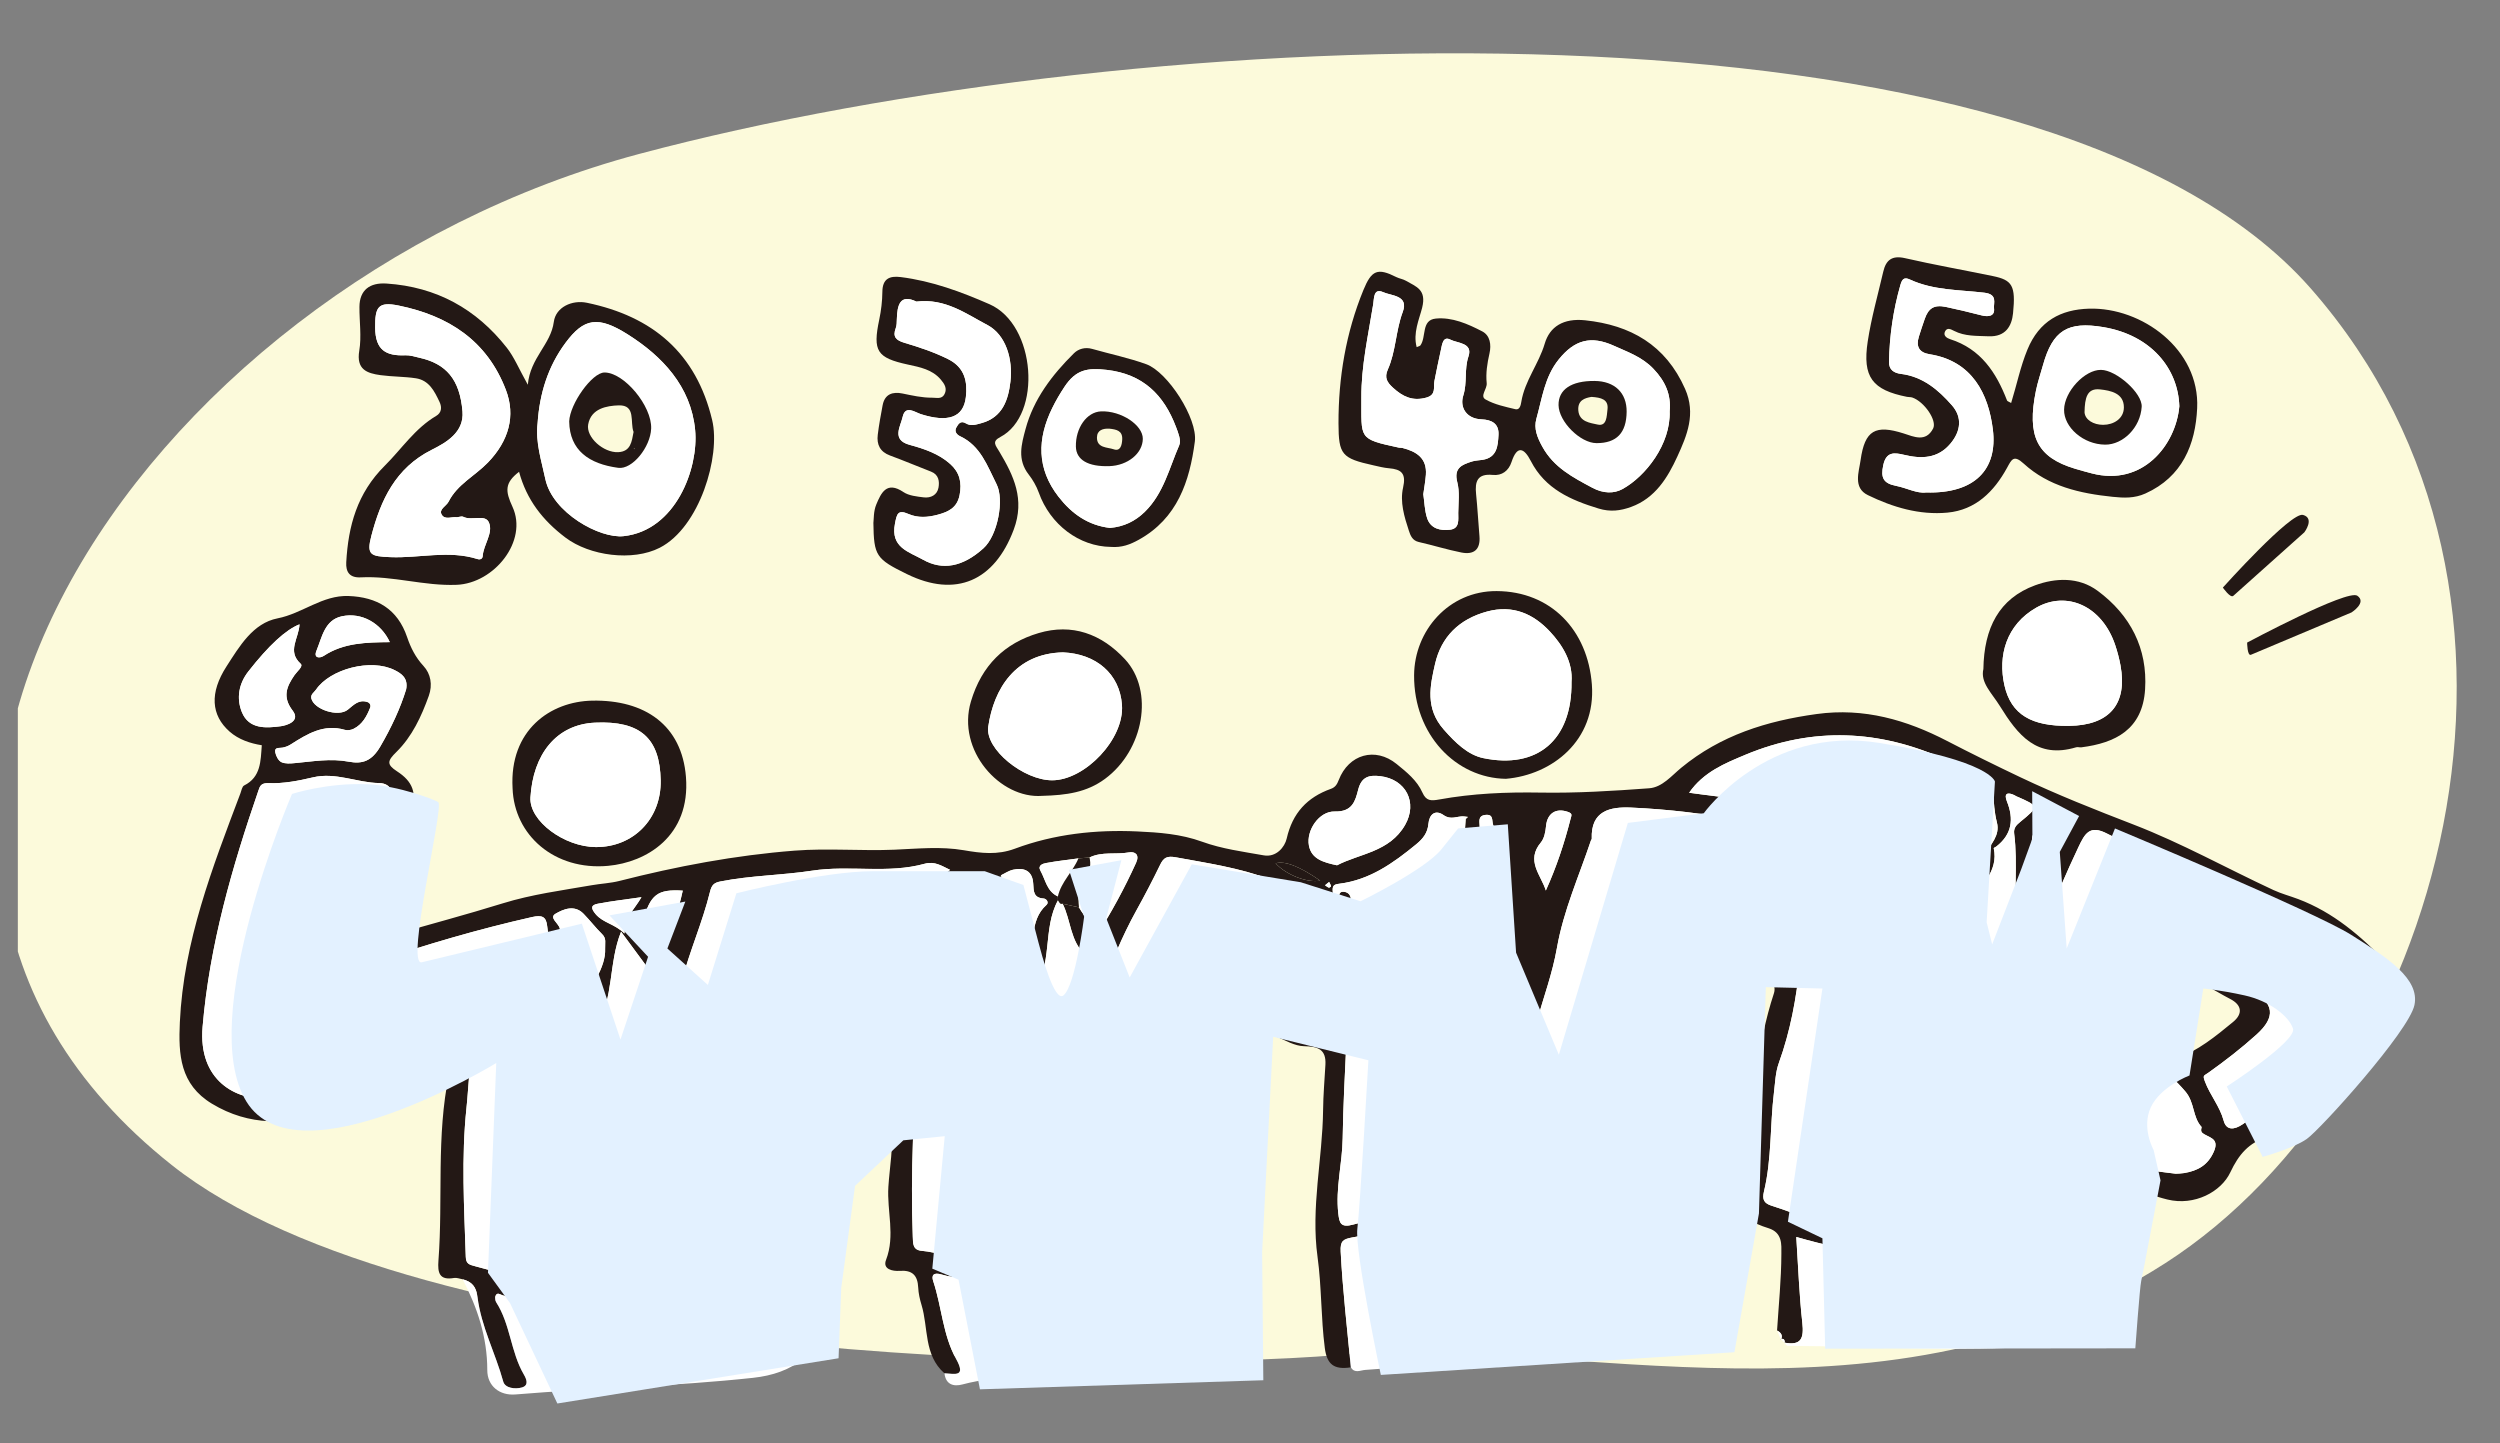 <?xml version="1.0" encoding="UTF-8"?>
<svg xmlns="http://www.w3.org/2000/svg" width="433.09" height="250" xmlns:xlink="http://www.w3.org/1999/xlink" viewBox="0 0 433.09 250">
  <rect x="0" y="0" width="433.09" height="250" fill="#808080" stroke="none"/>
  <defs>
    <style>
      .cls-1 {
        fill: none;
      }

      .cls-2 {
        clip-path: url(#clippath);
      }

      .cls-3 {
        fill: #fff;
      }

      .cls-4 {
        fill: #231815;
      }

      .cls-5 {
        fill: #fcfadb;
      }

      .cls-5, .cls-6 {
        mix-blend-mode: multiply;
      }

      .cls-6 {
        fill: #e3f1ff;
      }

      .cls-7 {
        isolation: isolate;
      }
    </style>
    <clipPath id="clippath">
      <rect class="cls-1" x="3.09" width="430" height="250"/>
    </clipPath>
  </defs>
  <g class="cls-7">
    <g id="_レイヤー_2" data-name="レイヤー 2">
      <g id="text">
        <g class="cls-2">
          <g>
            <path class="cls-5" d="m400.324,49.99c46.96,53.487,22.595,138.092-25.208,168.828-47.803,30.737-103.024,12.598-143.136,15.911-40.111,3.313-159.372,1.095-202.229-32.904C-40.081,146.428,23.718,49.881,110.723,26.669,197.728,3.458,353.364-3.496,400.324,49.99Z"/>
            <g>
              <path class="cls-4" d="m234.017,236.873c-2.931.448-4.146-.507-4.514-3.358-.677-5.243-.54-10.568-1.257-15.774-1.181-8.574.865-16.94.961-25.415.029-2.624.253-5.246.403-7.868.155-2.712-1.325-3.166-3.716-3.22-1.592-.036-3.197-.985-4.736-1.662-4.847-2.133-5.477-1.973-5.739,3.057-.736,14.113-1.648,28.226-1.492,42.371.026,2.325.286,4.672.701,6.961.364,2.008-.261,3.363-1.922,4.373-5.174-6.099-1.103-13.412-3.263-20.304-3.575.409-7.969.215-11.868,1.508-7.338,2.435-8.751,2.16-11.706-4.943-.035-.085-.148-.138-.362-.328-1.599,2.137-3.751,3.789-4.994,6.243-.43.849-.873,2.073-2.119,1.929-5.112-.591-10.156,1.919-15.248.357-1.378-.423-1.837.07-1.478,1.146,1.484,4.44,1.659,9.319,3.946,13.436,1.796,3.234-.173,2.616-2,2.525-3.617-3.187-2.759-7.88-3.979-11.872-.295-.967-.519-1.986-.567-2.991-.101-2.108-1.015-3.044-3.209-2.886-1.212.088-2.992-.261-2.363-1.9,1.624-4.233.134-8.457.404-12.669.22-3.444.898-6.878.491-10.355-5.903,1.504-10.386,7.002-10.505,12.891-.033,1.629-.034,3.259-.091,4.887-.021.605.057,1.533-.282,1.76-5.071,3.408-1.881,8.267-2.249,12.48-.061.697.082,1.435.256,2.123.436,1.727-.453,2.595-1.908,3.145-.163.051-.327.054-.491.008-.195-.549-.556-.772-1.13-.577-1.707-4.525-1.161-9.192-.398-14.361-4.993,2.973-9.875,4.536-14.652,6.364-2.528.967-4.899,1.153-7.162-.583-.45-1.206-1.033-2.271-2.521-2.375-.724-1.648-1.371-2.817-2.662-.271-.896,1.767-2.124,3.333-2.865,5.235-.855,2.196-2.368,3.307-4.909,1.841-1.537-.887-3.11-1.93-5.005-1.978-3.63-.093-7.244-.317-10.731-1.423-.483-.153-.925-.58-1.228.071-.14.302-.085.838.101,1.126,2.474,3.838,2.503,8.605,4.786,12.511.482.825.917,1.899-.34,2.257-1.157.33-2.909.124-3.223-1.021-1.352-4.923-3.822-9.523-4.455-14.62-.228-1.834-.978-2.683-2.581-3.103-.496-.085-1.016-.311-1.484-.23-2.553.441-2.867-.884-2.707-3.003.811-10.735-.404-21.582,1.828-32.244.317-1.513-.024-2.353-1.96-1.511-6.349,2.761-12.659,5.668-19.185,7.946-6.692,2.336-13.449,2.532-19.914-1.372-5.557-3.356-5.825-8.524-5.567-14.108.646-13.987,5.644-26.802,10.495-39.665.18-.476.286-1.183.639-1.359,2.927-1.461,2.855-4.241,3.063-6.972-1.968-.314-3.996-.972-5.574-2.361-3.226-2.84-3.49-6.731-.534-11.303,2.242-3.468,4.573-7.483,8.843-8.319,4.301-.842,7.75-4.035,12.279-3.871,4.934.179,8.504,2.242,10.161,7.122.619,1.824,1.452,3.501,2.83,4.991,1.267,1.37,1.61,3.278.927,5.181-1.287,3.584-2.901,7.066-5.617,9.73-1.544,1.515-1.745,2.147.118,3.352,2.641,1.709,3.587,3.738,2.393,7.208-2.086,6.065-2.652,12.526-3.334,18.908-.074.688-.01,1.391-.01,2.283,6.592-1.881,12.963-3.581,19.257-5.531,5.053-1.566,10.26-2.243,15.433-3.144,1.591-.277,3.23-.345,4.787-.741,9.979-2.543,20.042-4.447,30.342-5.247,5.799-.45,11.561.081,17.312-.164,4.029-.172,8.03-.592,12.014.095,2.994.516,5.794.866,8.84-.27,6.805-2.538,14-3.322,21.199-2.989,3.738.173,7.541.437,11.233,1.782,3.397,1.237,7.084,1.726,10.675,2.362,2.162.383,3.639-1.423,3.977-2.911,1.004-4.421,3.545-7.144,7.665-8.613.765-.273,1.071-.799,1.346-1.514,1.72-4.474,6.338-5.79,10.03-2.789,1.729,1.405,3.54,2.847,4.47,4.949.654,1.477,1.489,1.458,2.906,1.201,5.788-1.05,11.624-1.298,17.526-1.195,6.279.11,12.58-.283,18.85-.747,2.26-.167,3.873-2.169,5.553-3.551,6.856-5.637,14.782-8.112,23.466-9.311,8.216-1.135,15.606,1.049,22.558,4.648,4.203,2.175,8.428,4.257,12.7,6.289,6.423,3.055,13.026,5.661,19.644,8.215,8.345,3.22,16.13,7.58,24.211,11.332,1.38.641,2.874,1.034,4.303,1.572,6.076,2.285,10.853,6.403,15.268,10.979,2.142,2.219,1.301,4.651.206,7.095-1.441,3.217-3.68,5.857-5.958,8.448-3.813,4.338-7.031,9.239-11.781,12.705-.986.72-1.956,1.61-3.079,1.966-3.21,1.019-4.951,3.028-6.417,6.149-1.571,3.345-6.189,5.874-10.928,4.696-2.259-.561-4.425-1.364-6.622-2.651-1.077,6.167-2.147,12.043-3.095,17.94-.189,1.173-.07,2.459.195,3.627.469,2.07-.257,3.356-2.158,4.103-1.595-2.622-3.234-5.187-2.197-8.55.205-.666.592-2.555-1.084-2.161-2.036.478-3.837-.263-5.724-.424-3.778-.323-7.643.565-11.344-.855-3.65-1.4-5.884-1.406-6.205-6.29-.174-2.651-.066-5.444-.696-8.448-2.801,2.088-4.056,4.965-5.772,7.41-4.437,6.322-4.303,6.202-12.146,4.637-2.488-.496-4.945-1.127-7.414-1.839.338,5.104.505,10.007,1.047,14.868.299,2.681-.191,4.016-3.14,3.428,0,0,.099.075.099.074-.004-.466-.09-.846-.705-.678,0,0,.053.118.053.118.357-.783-.02-1.254-.681-1.605.281-4.429.737-8.857.748-13.287.004-1.557.221-3.66-2.213-4.431-2.718-.862-5.389-2.023-5.347-5.814-1.624,4.497-1.856,8.951-2.306,13.347-.292,2.852-.778,5.648-1.419,8.424-.356,1.539-.961,2.979-3.007,2.754-1.127-.664-1.677-1.359-1.415-2.938.826-4.989,1.227-10.047,2.04-15.038.345-2.116-.182-2.701-2.276-3.124-6.306-1.276-12.623-.925-18.963-.752-2.219.061-4.704.051-5.163-2.97-.297-1.957-1.291-3.632-1.833-5.459-.836-2.818-1.69-1.667-2.835-.313-2.216,2.62-4.002,5.522-5.53,8.568-.761,1.517-1.606,2.218-3.457,2.276-6.957.218-13.816,1.344-20.65,2.642-1.538.292-2.068.594-1.974,2.445.342,6.71,1.137,13.371,1.759,20.051Zm-50.753-81.58c.005.226.01.451.015.677-2.729,4.968-.809,11.197-4.317,15.961-.083.113.034.396.095.587.88,2.747,1.692,5.52,2.719,8.21.188.493-.356,1.69.842,1.557.772-.086.91-.805,1.131-1.54,1.373-4.58,2.882-9.12,4.286-13.691.147-.479.627-1.043-.03-1.635-2.622-2.36-2.463-5.972-3.92-8.861.945.212,1.89.423,2.836.635.927,1.654,2.388,2.977,2.827,5.286,2.814-4.46,5.088-8.665,7.069-13.035.648-1.429-.233-1.961-1.249-1.776-2.267.414-4.66-.192-6.827.882-.64.052-1.28.103-1.92.154-1.849.254-3.708.458-5.542.791-.609.111-1.566.401-1.035,1.346.877,1.562,1.105,3.59,3.021,4.45Zm-9.325,1.339c1.002,3.574,1.894,7.186,3.451,10.6,2.198-3.254.723-7.681,3.9-10.471.451-.396.04-1.071-.512-1.108-1.741-.117-1.715-1.254-1.785-2.559-.118-2.212-1.534-2.867-3.516-2.421-.726.163-1.384.63-2.074.958-.356,1.745-1.832-.21-2.43.735-.302-.025-.681-.181-.896-.056-7.737,4.493-15.467,8.882-21.3,16.05-2.324,2.856-3.603,5.51-3.538,9.119.105,5.875-.037,11.761-.921,17.586-.17,1.123-.638,2.371.391,3.01,1.3.807,2.008-.799,2.629-1.45,2.053-2.153,3.573-4.936,7.026-5.111,1.069-.054.66-.813.709-1.311.337-3.381,1.167-6.691,1.259-10.119.051-1.895.283-3.872,1.245-5.619.321-.583.442-1.508,1.437-1.241,1.04.279.972,1.34.769,1.939-.671,1.97-.543,4.008-.69,6.002-.808,11.009-1.385,22.03-.967,33.078.044,1.174-.028,2.318,1.577,2.448,2.706.219,5.377,1.488,8.072.861,2.827-.658,5.531.01,8.241.273,1.491.145,1.939-.132,2.388-1.401.982-2.775,3.05-4.896,4.681-7.275,1.964-2.866,3.764-2.746,5.338.27.607,1.163,1.209,2.333,1.727,3.537.524,1.217,1.078,1.661,2.661,1.525,5.335-.46,10.307-2.818,15.712-2.803,1.07.003,1.442-.32,1.515-1.821.246-5.055.734-10.107,1.123-15.158.444-5.752,1.024-11.498,1.241-17.268.142-3.774.661-7.418,2.876-11.105.963,2.15.679,4.006.426,5.658-.452,2.96.665,3.823,3.459,4.465,3.316.762,6.886.27,9.999,2.031.704.398,1.158-.28,1.214-.918.278-3.193.571-6.387.716-9.587.182-4.011-.042-8.041.762-12.021.144-.712-.011-1.57.95-1.466.827.09,1.279.623,1.237,1.724-.137,3.587.025,7.185-.094,10.774-.147,4.436-.491,8.864-.695,13.299-.259,5.647-.57,11.295-.654,16.946-.064,4.342-1.257,8.607-.759,12.975.184,1.62.379,2.554,2.625,1.923,3.721-1.045,7.605-1.523,11.431-2.179,2.176-.373,4.434-1.08,6.543-.798,1.868.25,2.463-.28,3.245-1.716,2.118-3.89,4.403-7.678,7.564-10.873,1.353-1.367,3.133-1.277,4.013-.348,2.179,2.297,4.139,5.018,4.736,8.156.388,2.041,1.61,2.295,2.79,2.009,6.26-1.519,12.433-.741,18.588.446,1.847.356,2.669-.079,2.771-1.964.181-3.361.387-6.722.648-10.078.535-6.893,1.608-13.72,1.522-20.696-.049-3.939-1.323-7.538-1.707-11.34-.071-.7-.157-1.273.419-1.534.583-.264,1.061.324,1.432.732.258.284.459.712.493,1.093.26,2.954,2.018,3.567,4.591,3.063.687-.135,1.425-.161,2.12-.074,1.668.209,2.034-.73,2.556-2.117,1.655-4.398,1.236-9.007,1.662-13.52.198-2.094.435-4.609-.517-6.258-.84-1.458-3.546-.888-5.398-1.343-.687-.169-1.347-.457-2.039-.59-6.4-1.229-12.866-2.009-19.366-2.297-3.604-.16-7.002.52-6.812,5.411.003.087-.104.174-.136.269-2.071,6.18-4.756,12.138-5.9,18.65-.764,4.346-2.313,8.554-3.525,12.82-.41,1.444-1.233,2.681-2.76,2.912-1.705.258-2.482-1.145-3.078-2.434-1.128-2.439-1.909-5.069-3.265-7.365-1.985-3.361-2.532-6.953-2.441-10.697.037-1.503.386-3.889.159-4.422-1.867-4.378-1.146-8.759-.891-13.167.129-.119.259-.239.388-.358l-.756-.092c-1.136-.058-2.19.672-3.442-.209-1.486-1.046-2.502-.13-2.65,1.511-.141,1.561-.942,2.567-2.1,3.519-3.965,3.256-8.07,6.199-13.361,6.85-.943.116-1.239.337-1.095,1.529.213,1.765-.783,2.188-2.544,1.495-2.884-1.136-5.584-2.731-8.424-3.81-5.18-1.967-10.731-2.781-16.201-3.789-1.571-.29-2.143.038-2.765,1.323-1.29,2.666-2.667,5.293-4.103,7.884-5.076,9.154-7.78,19.204-11.076,29.033-.398,1.188-.555,2.897-2.28,2.71-1.597-.173-3.03-.833-3.486-2.845-.526-2.321-1.517-4.532-2.173-6.828-2.085-7.311-4.108-14.639-6.155-21.961.369-.119.738-.238,1.107-.358-.376-.116-.751-.232-1.127-.348-.068-.179-.074-.361-.018-.545.763.014,1.526.028,2.289.042Zm-9.344-5.937c-1.448-.684-2.673-1.546-4.38-1.07-6.402,1.785-13.026.209-19.505,1.203-5.263.808-10.628.826-15.874,1.865-1.088.216-1.532.545-1.839,1.796-1.296,5.283-3.538,10.274-4.911,15.56-1.295,4.982-3.664,9.642-4.358,14.846-.28,2.104-1.232,4.182-2.19,6.117-1.253,2.529-3.601,2.572-5.076.089-2.713-4.565-6.276-8.58-7.295-14.183-1.012-5.566-3.761-10.747-4.374-16.475-.177-1.653-.875-1.973-2.626-1.577-9.265,2.096-18.36,4.747-27.34,7.818-.759.259-1.616.71-2.275-.071-.818-.971.261-1.435.734-1.986.73-.852,1.644-1.596,1.035-2.904-1.213-2.606-.53-5.467-.222-7.96.609-4.924,1.642-9.875,3.621-14.556.653-1.544.188-3.517-2.025-3.552-3.865-.062-7.533-1.93-11.514-.981-2.491.593-5.096,1.093-7.624.99-1.358-.055-1.532.54-1.778,1.255-4.592,13.323-8.476,26.8-9.681,40.943-.795,9.326,5.766,12.807,11.605,12.488,3.327-.182,6.74-.905,10.032-1.923,2.595-.802,4.965-2.086,7.475-2.988,5.522-1.984,10.826-4.412,15.9-7.293,1.39-.789,1.85-.423,2.784.364,1.224,1.032.919,2.185.046,2.862-1.547,1.2-1.474,2.789-1.619,4.381-.188,2.067-.295,4.143-.512,6.206-.904,8.588-.403,17.177-.12,25.77.04,1.215.602,1.357,1.614,1.622,4.995,1.309,9.948,2.777,14.921,4.17q7.054,1.975,10.263-4.578c2.458-5.018,4.611-5.265,7.89-.907,2.535,3.369,3.283,3.257,7.404,2.128,5.588-1.531,10.051-5.38,15.554-6.985.641-.187,1.289-.432,1.255-1.425-.173-5.124.517-10.202.972-15.288.465-5.208.618-10.407.697-15.639.098-6.566,3.185-12.082,7.468-17.171,4.486-5.33,10.14-8.978,15.868-12.965Zm128.024-13.363c3.371.5,6.669.729,9.823,1.526,3.497.884,7.775.084,9.832,4.536,1.047,2.267.537,4.438.453,6.594-.447,11.516-.565,23.094-4.565,34.147-.591,1.634-.635,3.384-.846,5.108-.699,5.716-.373,11.538-1.734,17.174-.334,1.383-.004,2.047,1.365,2.472,4.074,1.264,7.956,3.211,12.361,3.252,1.509.014,3.547-.368,4.423.435,2.403,2.204,2.584-.067,3.289-1.265,2.395-4.073,4.91-8.045,8.463-11.246,1.703-1.534,2.818-1.627,3.579.956.9,3.057,1.251,6.156,1.355,9.298.088,2.661.848,5.101,3.83,5.118,5.556.032,11.093,1.185,16.658.321,1.073-.166,1.618-.735,1.994-1.856,1.324-3.953,1.98-8.081,3.243-12.061.449-1.417.425-4.003-1.183-5.26-1.937-1.513-2.219-3.275-1.765-5.379.769-3.558,2.707-6.161,6.285-7.324,1.533-.499,3.289-.825,1.612-3.044-.214-.283-.32-.92-.15-1.18,1.46-2.234.186-5.027,1.662-7.356.66-1.041.872-3.156.246-4.072-1.834-2.686.274-1.973,1.452-1.949,5.695.113,10.736,2.529,15.53,5.151,4.258,2.329,4.411,4.783,1.099,7.777-2.64,2.386-5.473,4.581-8.376,6.641-.783.555-.995.395-.581,1.506.882,2.368,2.572,4.292,3.246,6.789.459,1.701,1.791,1.644,3.32.603,8.436-5.745,14.98-13.251,20.586-21.666,1.502-2.255,1.43-5.808-.881-7.093-3.679-2.046-6.729-5.026-10.587-6.742-5.174-2.301-10.453-4.397-15.491-6.964-5.607-2.858-11.555-4.944-17.115-7.851-3.067-1.604-3.886-.004-5.009,2.365-4.098,8.646-7.463,17.598-11.286,26.356-1.316,3.014-2.286,6.245-4.953,8.586-1.777,1.559-2.775.948-4.14-.455-2.203-2.263-2.12-5.149-2.816-7.918-1.11-4.413-1.239-8.917-1.022-13.265.429-8.603.474-17.287,2.325-25.771.282-1.293.227-2.12-1.051-2.705-11.459-5.241-23.081-5.736-34.736-.866-3.551,1.484-7.271,2.993-9.744,6.577Zm-222.263-17.9c.389-1.983-.842-2.756-1.965-3.327-4.142-2.106-11.23-.19-13.642,3.36-.324.476-.986.83-.813,1.537.47,1.917,4.656,3.269,6.303,1.95,1.038-.831,1.91-1.833,3.412-1.333.446.149.629.578.473.975-.592,1.506-1.36,2.92-2.888,3.671-.429.211-1.045.305-1.493.173-3.676-1.079-6.537.719-9.412,2.545-.413.262-.908.446-1.39.535-.564.105-1.423-.129-1.258.796.114.636.541,1.465,1.064,1.715.668.32,1.581.237,2.374.163,3.091-.286,6.146-.841,9.289-.244,2.337.444,3.978-.071,5.467-2.623,1.916-3.284,3.464-6.596,4.479-9.894Zm268.818,45.607c1.253,3.095,1.125,6.985,1.436,10.807.074.914-.018,2.088.875,2.217.539.078,1.517-.959,1.848-1.697,1.741-3.873,3.379-7.795,4.964-11.735.555-1.38,1.37-2.931,1.185-4.284-.725-5.308.124-10.645-.554-15.932-.12-.936.324-1.444,1.023-2.014,3.326-2.716,3.303-2.744-.692-4.475-.093-.04-.171-.113-.262-.158-1.191-.579-1.898-.359-1.328,1.061,1.229,3.065.884,5.689-1.814,7.804-.152.119-.483.244-.469.308.895,4.055-2.42,6.436-3.695,9.624-1.019,2.546-2.695,4.953-2.515,8.474Zm37.746,38.289c.442-.032.957-.028,1.458-.114,2.323-.397,4.103-1.337,5.147-3.735,1.05-2.411-1.029-2.377-2.021-3.244-.366-.32-.071-.961-.108-1.001-1.596-1.725-1.159-4.215-2.82-6.157-3.477-4.064-5.504-4.77-9.734-1.594-1.594,1.197-1.882,3.296-2.678,4.96-.638,1.334,1.662.975,2.282,1.753.672.843,1.412,1.705,1.511,2.908.503,6.117,1.909,5.544,6.963,6.222Zm-145.294-53.428c3.897-2.043,9.11-2.292,11.795-7.006,2.206-3.873.131-7.905-4.319-8.434-1.953-.232-3.241.115-3.814,2.336-.502,1.948-.989,3.872-4.073,3.786-2.704-.075-4.949,3.276-4.467,5.885.434,2.349,2.508,2.928,4.878,3.434Zm-124.035,11.503c-2.221,5.542-1.199,11.501-4.27,16.427-.169.271-.028.81.102,1.177.937,2.655,2.039,5.236,3.568,7.616.331.515.745,1.185,1.346.938.448-.185.841-.885.962-1.422,1.159-5.118,2.225-10.257,3.934-15.235.257-.749.2-1.593-.341-2.318-1.716-2.301-3.411-4.618-5.301-7.182Zm266.526,19.578c-.075,2.241,1.089,3.078,2.89,2.421,3.768-1.374,6.819-3.874,9.844-6.365,1.71-1.408,1.554-2.935-.533-3.999-2.724-1.389-5.189-3.311-8.433-3.596-1.265-.111-1.933-.27-2.233,1.312-.66,3.483-.499,7.08-1.536,10.227ZM51.89,108.154q-3.572,1.399-8.86,8.154c-1.681,2.145-2.096,4.661-1.136,7.042,1.216,3.013,4.209,2.799,6.753,2.457.888-.119,3.502-.814,2.049-2.704-1.837-2.391-1.018-4.2.323-6.15.449-.653,1.567-1.512,1.067-1.967-2.4-2.185-.326-4.362-.197-6.833Zm249.79,96.882c.336-1.58.868-3.323,1.059-5.103,1.004-9.378,1.586-18.818,4.572-27.872.235-.712.11-1.741-.599-1.845-1.589-.233-3.335-.464-4.823-.03-1.505.439-.252,1.913-.286,2.92-.041,1.221.072,2.447.073,3.67.008,9.445.004,18.89.004,28.26Zm37.882-50.011c1.838-2.879,3.256-5.062,4.445-7.246.826-1.518,2.513-3.048,1.929-5.301-.45-1.735-.551-3.54-.622-5.365-.083-2.122-2.398-2.107-3.852-2.575-1.839-.592-.835,1.228-1.226,1.911-1.963,3.426-.477,7.05-.651,10.573-.118,2.391-.023,4.793-.023,8.003Zm-238.084,19.164c.583-3.538,3.519-6.26,3.353-9.924-.041-.902.264-1.664-.518-2.43-1.136-1.113-2.108-2.391-3.218-3.532-1.569-1.612-3.467-.82-4.85-.017-1.187.69.504,1.633.719,2.532.279,1.167.775,2.282,1.162,3.425,1.122,3.314,2.235,6.631,3.352,9.946Zm156.264-12.246c.991-3.046,1.069-5.5,1.757-7.753,1.04-3.407,2.598-6.636-.304-9.871-.309-.344-.342-.929-.522-1.395-.278-.717.142-1.938-1.379-1.746-1.287.162-.98,1.166-.972,1.844.077,6.148.485,12.272,1.42,18.92Zm-190.214-50.702c-1.514-3.292-4.892-5.214-8.311-4.475-2.989.646-3.431,3.63-4.393,5.963-.551,1.335.588,1.334,1.272.885,3.432-2.255,7.303-2.334,11.432-2.372Zm200.266,43.031c1.845-4.082,3.199-8.166,4.265-12.347.173-.679.423-.975-.458-1.281-2.08-.723-3.576.273-3.777,2.48-.088.972-.304,2.121-.896,2.827-2.652,3.167.034,5.626.865,8.321Zm-149.518.019c-4.355-.261-5.616.598-6.923,5.396-.817,3,1.666,4.293,3.346,5.98,1.332-3.927,2.766-7.56,3.577-11.376Zm234.451-2.228c2.479-2.473,2.586-6.106,4.825-8.675.418-.48,1.05-1.52-.061-2.085-.742-.377-1.674-1.113-2.454-.163-1.475,1.795-4.006,3.048-2.664,6.247.591,1.408.27,3.199.355,4.675Zm-241.602,3.363c-2.771.403-5.19.677-7.575,1.135-1.182.227-1.241.753-.369,1.794,1.282,1.532,3.283,1.674,5.001,3.364-.07-2.712,1.719-4.154,2.943-6.293Zm117.575-2.874q-5.348-3.71-7.719-2.996c1.793,1.994,5.516,3.44,7.719,2.996Zm1.55.23c-.299.245-.503.411-.707.578.219.144.423.329.663.413.091.032.388-.189.376-.253-.042-.22-.18-.423-.332-.738Z"/>
              <path class="cls-3" d="m234.017,236.873c-.622-6.68-1.417-13.341-1.759-20.051-.094-1.851.435-2.153,1.974-2.445,6.834-1.298,13.693-2.424,20.65-2.642,1.851-.058,2.697-.759,3.457-2.276,1.528-3.047,3.314-5.948,5.53-8.568,1.145-1.354,1.999-2.504,2.835.313.542,1.827,1.536,3.502,1.833,5.459.459,3.021,2.943,3.03,5.163,2.97,6.341-.173,12.657-.524,18.963.752,2.094.424,2.621,1.009,2.276,3.124-.813,4.991-1.214,10.05-2.04,15.038-.261,1.579.288,2.274,1.415,2.938-.669,2.284-2.732,2.285-4.469,2.509-8.423,1.09-16.896,1.259-25.378,1.147-.88-.012-1.833-.432-2.631.314.273-1.406,2.483-.712,2.536-2.241.189-5.433.331-10.868.418-16.303.01-.658-.358-1.429-1.267-1.415-.915.015-1.015.604-1.105,1.433-.531,4.854-1.138,9.701-1.776,14.543-.202,1.536.331,2.773,1.213,3.939-8.453.641-16.905,1.291-25.36,1.907-.836.061-1.826.651-2.477-.444Z"/>
              <path class="cls-4" d="m89.921,81.733c-2.532,1.942-2.392,3.349-1.14,6.062,2.736,5.93-3.175,13.258-9.678,13.518-5.638.225-11.03-1.584-16.611-1.293-1.93.101-2.602-.932-2.509-2.608.35-6.314,1.893-11.983,6.68-16.739,2.928-2.909,5.216-6.45,8.893-8.617.929-.547,1.04-1.462.59-2.419-.878-1.867-1.815-3.764-4.121-4.108-2.009-.3-4.067-.262-6.081-.536-2.387-.324-4.249-.981-3.705-4.239.412-2.464.013-5.058.03-7.593.019-2.919,1.801-4.232,4.693-4.04,8.65.576,15.542,4.384,20.832,11.114,1.285,1.635,2.093,3.645,3.643,6.417.424-4.712,3.989-6.952,4.504-10.89.331-2.528,3.131-3.852,5.736-3.309,11.367,2.366,18.934,8.698,21.702,20.345,1.479,6.222-2.163,18.549-9.083,22.091-4.699,2.405-12.137,1.418-16.34-1.762-3.958-2.995-6.729-6.558-8.036-11.395Zm3.212-8.434c-.403,3.357.677,6.525,1.334,9.669,1.224,5.86,9.432,10.361,13.555,9.913,9.086-.986,13.027-11.791,12.402-18.383-.723-7.621-5.777-12.831-11.653-16.551-5.18-3.279-7.618-2.836-10.791,1.428-3.073,4.131-4.51,8.849-4.847,13.924Zm-13.971,16.308c-.793-.158-2.088.539-2.652-.464-.522-.93.813-1.462,1.207-2.246,1.508-3.002,4.594-4.472,6.826-6.791,3.62-3.762,4.8-8.08,3.104-12.532-3.274-8.594-9.964-12.867-18.558-14.633-3.612-.742-4.121.248-4.098,3.812.025,3.891,1.852,4.938,5.235,4.795.795-.034,1.61.24,2.406.418,4.67,1.043,7.018,3.738,7.488,9.304.305,3.609-2.818,5.396-5.29,6.631-6.337,3.166-8.876,8.738-10.502,14.94-.87,3.318-.11,3.536,3.294,3.676,5.035.206,10.109-1.25,15.1.331.521.165.866-.089.893-.492.14-2.022,1.86-3.998,1.091-5.823-.654-1.551-3.026-.238-4.479-1.017-.223-.12-.597.042-1.066.091Z"/>
              <path class="cls-4" d="m348.401,69.812c.967-3.115,1.591-6.263,2.825-9.259,2.034-4.94,5.767-6.941,10.686-7.082,9.112-.26,19.191,7.028,18.715,17.24-.292,6.278-2.552,11.89-8.966,14.781-1.889.851-3.721.778-5.668.576-5.653-.586-11.106-1.806-15.422-5.762-1.755-1.609-2.108-.664-2.886.752-2.26,4.111-5.429,7.287-10.314,7.747-4.848.456-9.486-.934-13.791-3.033-2.599-1.267-1.543-4.015-1.257-6.064.726-5.202,2.576-6.174,7.465-4.617,1.757.56,3.826,1.577,5.096-.85.728-1.39-1.543-4.677-3.605-5.375-.284-.096-.61-.056-.909-.115-6.014-1.193-7.75-3.422-6.814-9.589.618-4.077,1.761-8.075,2.694-12.102.467-2.018,1.523-2.85,3.774-2.335,5.046,1.157,10.15,2.056,15.221,3.104,3.329.688,3.978,1.626,3.486,6.456-.224,2.198-1.284,4.104-4.25,3.972-2.049-.091-4.076.033-5.956-.932-.58-.298-1.205-.631-1.57.087-.374.736.325,1.17.873,1.344,5.304,1.684,7.99,5.763,9.861,10.619.056.145.327.208.713.437Zm29.138.569c-.207-6.534-4.88-12.314-13.163-13.711-6.191-1.044-8.788.569-10.468,6.612-.405,1.457-.902,2.896-1.205,4.374-1.619,7.901.164,11.564,6.781,13.547.954.286,1.916.549,2.879.801,8.816,2.309,14.569-4.898,15.175-11.622Zm-43.875,14.93c8.464.243,12.423-4.014,11.573-10.9-.759-6.15-3.549-11.867-10.958-13.043-1.833-.291-2.391-1.347-1.86-3.056.323-1.038.663-2.071,1.025-3.096.619-1.749,1.535-2.49,3.667-2.042,2.084.437,4.143.943,6.204,1.468,1.066.272,2.296.178,2.123-1.205-.116-.927.686-2.446-1.68-2.729-4.314-.516-8.8-.385-12.886-2.28-1.003-.465-1.356-.1-1.658.954-1.248,4.353-1.883,8.78-1.971,13.296-.027,1.397.88,1.947,2.073,2.094,3.78.465,6.486,2.772,8.826,5.437,1.832,2.088,1.544,4.482-.236,6.62-2.196,2.638-5.049,2.693-8.067,1.962-1.724-.417-3.089-.541-3.591,1.801-.454,2.119-.042,3.137,2.224,3.58,1.862.364,3.601,1.351,5.192,1.14Z"/>
              <path class="cls-3" d="m163.613,237.906c1.827.091,3.796.71,2-2.525-2.287-4.117-2.461-8.996-3.946-13.436-.36-1.076.099-1.569,1.478-1.146,5.093,1.562,10.136-.948,15.248-.357,1.246.144,1.689-1.079,2.119-1.929,1.243-2.454,3.395-4.106,4.994-6.243.214.19.327.243.362.328,2.954,7.103,4.368,7.378,11.706,4.943,3.899-1.294,8.292-1.099,11.868-1.508,2.16,6.892-1.911,14.205,3.263,20.304-7.343.677-14.693,1.23-22.074,1.23-.628-4.713-2.38-9.059-4.206-13.406-.511-1.216-1.176-2.144-2.288-1.824-.957.276-1.058,1.412-.766,2.596,1.102,4.458,2.163,8.923,3.697,13.259-6.783.543-13.661-.151-20.354,1.647-1.523.409-2.882.016-3.102-1.932Z"/>
              <path class="cls-4" d="m245.417,60.139c.458-.198.582-.211.631-.278,1.089-1.474.124-4.417,2.67-4.671,2.836-.283,5.561.92,8.06,2.218,1.38.717,1.59,2.335,1.253,3.818-.387,1.705-.66,3.413-.482,5.15.102,1.004-1.231,2.242-.198,2.826,1.553.878,3.409,1.269,5.179,1.69.75.178.928-.738,1.014-1.269.598-3.671,3.029-6.59,4.058-10.09.861-2.928,3.217-4.447,7.008-4.046,7.837.829,13.936,4.251,17.308,11.886,1.912,4.33.318,8.09-1.338,11.704-1.67,3.646-3.829,7.223-8.021,8.743-1.848.67-3.602.893-5.614.281-4.861-1.479-9.272-3.407-11.754-8.242-1.154-2.247-2.359-2.796-3.338.173-.509,1.543-1.668,2.401-3.25,2.243-2.647-.264-3.121,1.101-2.892,3.302.252,2.424.371,4.861.583,7.289.204,2.343-.967,3.278-3.128,2.848-2.484-.494-4.913-1.258-7.386-1.819-1.114-.252-1.439-1.13-1.712-1.956-.8-2.423-1.57-4.991-1.003-7.471.557-2.437-.275-3.169-2.433-3.347-.91-.075-1.81-.312-2.707-.511-5.483-1.214-6.036-1.831-6.05-7.253-.019-7.965,1.282-15.693,4.31-23.099,1.419-3.472,2.457-3.898,5.701-2.261.533.269,1.17.346,1.681.645,1.752,1.026,3.601,1.501,2.795,4.686-.509,2.008-1.602,4.345-.945,6.812Zm1.151,25.475c.199,1.342.223,2.81.66,4.143.605,1.847,2.321,2.217,3.982,2.008,1.702-.214,1.398-1.76,1.413-2.936.022-1.768.267-3.622-.168-5.286-.653-2.497.832-3.058,2.564-3.601.576-.181,1.207-.185,1.812-.281,2.533-.404,2.662-2.442,2.763-4.325.104-1.933-1.149-2.621-2.953-2.69-2.66-.102-3.785-2.129-3.151-4.114.725-2.274.145-4.547.903-6.795.8-2.371-1.917-2.266-3.132-2.899-1.311-.683-1.441.892-1.652,1.804-.408,1.771-.743,3.558-1.11,5.338-.223,1.081.375,2.408-1.427,2.905-2.384.657-4.086-.19-5.762-1.722-1.015-.928-1.523-1.727-.89-3.149,1.41-3.166,1.363-6.717,2.588-9.981,1.086-2.892-1.995-2.776-3.406-3.423-1.679-.769-1.558,1.122-1.71,2.07-.861,5.373-2.086,10.702-2.055,16.191.041,7.169-.63,7.137,6.514,8.676.198.043.414.005.609.054,2.425.617,4.27,1.766,4.054,4.658-.082,1.104-.288,2.198-.445,3.355Zm42.679-14.378c.268-2.904-.768-5.189-2.803-7.331-1.957-2.061-4.416-2.899-6.85-4.002-3.991-1.81-6.819-1.035-9.56,2.358-2.466,3.052-2.88,6.756-3.876,10.28-.48,1.701.155,3.252,1.037,4.85,1.981,3.591,5.263,5.297,8.678,7.118,1.896,1.011,3.732,1.015,5.185.219,4.033-2.208,8.395-7.813,8.188-13.492Z"/>
              <path class="cls-3" d="m309.091,232.581c2.949.588,3.438-.748,3.14-3.428-.542-4.861-.709-9.763-1.047-14.868,2.469.712,4.926,1.343,7.414,1.839,7.843,1.565,7.709,1.685,12.146-4.637,1.716-2.445,2.972-5.322,5.772-7.41.63,3.005.522,5.797.696,8.448.321,4.884,2.555,4.89,6.205,6.29,3.701,1.42,7.566.532,11.344.855,1.886.161,3.688.902,5.724.424,1.676-.394,1.289,1.495,1.084,2.161-1.037,3.363.602,5.928,2.197,8.55-2.834,2.283-6.411,2.12-9.634,2.359-14.8,1.101-29.625.044-44.442-.011-.2,0-.4-.374-.599-.573Zm26.857-9.668c0-1.603.036-3.207-.018-4.808-.021-.626-.369-1.223-1.039-1.326-.771-.119-1.118.536-1.14,1.126-.159,4.15-1.791,8.282-.132,12.464.331.836-.096,2.26,1.487,1.975,1.524-.274,1.741-1.436,1.523-2.81-.348-2.191-.77-4.382-.68-6.621Z"/>
              <path class="cls-3" d="m139.121,232.527c.165.046.328.044.491-.008,2.108,1.074.572,2.072-.227,2.718-2.586,2.09-5.525,3.083-8.94,3.453-13.685,1.484-27.447,1.737-41.15,2.88-2.722.227-4.882-1.436-4.88-4.219.003-5.66-1.705-10.799-4.27-15.733,1.602.42,2.353,1.27,2.581,3.103.634,5.098,3.103,9.697,4.455,14.62.315,1.145,2.066,1.351,3.223,1.021,1.256-.358.822-1.432.34-2.257-2.283-3.907-2.312-8.673-4.786-12.511-.186-.289-.241-.824-.101-1.126.303-.652.745-.224,1.228-.071,3.488,1.106,7.101,1.33,10.731,1.423,1.895.048,3.468,1.091,5.005,1.978,2.541,1.467,4.054.356,4.909-1.841.741-1.902,1.969-3.468,2.865-5.235,1.291-2.546,1.938-1.377,2.662.271-2.539,2.151-.78,3.841.597,5.573.089,3.07.942,5.969,1.879,8.866.4,1.238,1.146,1.677,2.274,1.475,1.383-.248,1.077-1.198,1.054-2.315-.07-3.349-2.773-5.579-3.377-8.655.356-.845-1.457-1.769.094-2.57,2.263,1.736,4.634,1.55,7.162.583,4.777-1.827,9.658-3.391,14.652-6.364-.763,5.169-1.308,9.836.398,14.361-.085,1.096.543.797,1.13.577Z"/>
              <path class="cls-4" d="m151.304,90.57c.08-.581.005-1.994.498-3.169.833-1.985,1.783-4.125,4.697-2.162.955.643,2.321.773,3.525.923,1.219.151,2.324-.411,2.553-1.671.196-1.082.063-2.269-1.29-2.791-2.372-.916-4.714-1.91-7.1-2.789-1.734-.639-2.337-1.896-2.129-3.589.21-1.714.523-3.416.843-5.114.368-1.956,1.748-2.388,3.447-2.038,1.701.35,3.38.736,5.135.725.807-.005,1.673.308,2.148-.63.5-.988-.042-1.786-.642-2.498-1.488-1.766-3.628-2.16-5.723-2.615-5.375-1.169-6.092-2.337-4.954-7.762.333-1.585.532-3.225.546-4.842.021-2.286,1.263-2.793,3.189-2.549,5.397.683,10.427,2.537,15.379,4.707,8.051,3.529,9.138,19.191,1.87,22.997-1.519.796-.841,1.417-.158,2.564,2.461,4.133,4.447,8.215,2.475,13.483-3.318,8.863-9.991,11.881-18.517,7.695-5.341-2.622-5.715-3.149-5.794-8.873Zm7.45-38.322c-2.836-1.374-3.326.585-3.391,3.083-.013.504-.009,1.042-.182,1.501-.574,1.519.037,2.118,1.498,2.552,2.574.765,5.108,1.608,7.557,2.823,2.965,1.471,3.375,4.006,3.09,6.562-.402,3.602-3.13,4.452-7.785,2.982-1.054-.333-2.701-1.655-3.174.489-.36,1.632-1.973,3.956,1.207,4.821,2.552.694,5.042,1.531,7.052,3.328,1.612,1.44,2.042,3.211,1.61,5.384-.44,2.21-1.95,2.897-3.786,3.393-1.713.462-3.429.594-5.085-.132-1.845-.809-2.003.03-2.325,1.685-.803,4.134,2.4,4.856,4.859,6.238,3.367,1.893,6.871,1.274,10.474-1.98,2.479-2.239,3.614-8.434,2.286-11.052-1.613-3.18-2.756-6.685-6.363-8.368-.492-.229-1.032-.783-.621-1.508.359-.633.747-1.249,1.667-.699.866.517,1.728.206,2.64-.039,3.72-.998,4.695-4.067,5.062-7.201.456-3.891-.787-8.131-4.002-9.813-3.598-1.883-7.294-4.671-12.287-4.051Z"/>
              <path class="cls-4" d="m88.797,136.565c-.579-10.081,6.544-15.052,13.804-15.188,9.112-.171,15.533,4.248,16.233,13.234.8,10.283-6.898,14.783-13.5,15.385-9.279.845-16.261-5.312-16.536-13.43Zm25.658-1.377c-.139-7.274-3.478-10.356-11.375-9.997-6.723.305-10.747,5.495-11.189,12.963-.242,4.096,5.909,8.573,11.341,8.59,6.534.021,11.349-4.937,11.222-11.555Z"/>
              <path class="cls-4" d="m180.534,137.87c-7.254.564-14.862-7.87-12.333-16.354,1.866-6.259,5.829-10.097,11.733-11.848,5.764-1.709,10.853.12,14.948,4.532,5.104,5.499,3.275,15.778-3.477,20.743-3.168,2.33-6.672,2.818-10.871,2.927Zm3.588-24.855c-8.202.201-11.959,6.275-12.921,12.865-.575,3.939,6.182,9.303,11.073,9.294,5.666-.01,12.528-7.129,12.091-13.068-.394-5.358-4.439-8.848-10.242-9.092Z"/>
              <path class="cls-4" d="m343.593,115.908c.11-7.12,2.714-12.227,8.967-14.514,3.512-1.285,7.524-1.485,10.819.951,5.69,4.206,8.679,10.004,8.227,17.09-.444,6.954-5.16,9.273-11.027,10.029-.3.039-.636-.09-.915-.006-6.825,2.053-10.105-2.126-13.213-7.147-1.391-2.247-3.412-4.058-2.859-6.402Zm14.832,9.84c7.011-.092,10.161-3.777,8.92-10.484-.221-1.191-.533-2.376-.919-3.524-2.284-6.783-8.41-9.466-13.671-6.469-5.203,2.964-6.689,8.336-5.505,13.5,1.156,5.041,4.706,7.061,11.176,6.977Z"/>
              <path class="cls-4" d="m260.872,134.919c-8.631-.12-15.965-7.62-15.899-17.946.049-7.707,5.991-14.618,14.297-14.576,9.387.048,15.793,6.736,16.502,16.206.723,9.658-6.869,15.632-14.9,16.317Zm11.37-16.763c.274-3.385-1.512-6.364-3.749-8.757-2.812-3.007-6.367-4.682-10.861-3.463-4.867,1.32-7.955,4.388-9.028,9.079-.869,3.802-1.731,7.679,1.506,11.363,2.012,2.289,4.178,4.399,6.853,4.955,9.283,1.93,15.391-3.058,15.28-13.176Z"/>
              <path class="cls-4" d="m192.444,94.744c-5.487-.063-10.525-3.861-12.499-9.434-.39-1.1-1.069-2.251-1.725-3.087-2.048-2.612-1.252-5.293-.571-7.853,1.393-5.228,4.614-9.43,8.401-13.176.767-.759,1.934-1.098,3.151-.751,3.125.891,6.33,1.552,9.377,2.654,3.701,1.338,8.934,9.42,8.41,13.407-.907,6.904-3.016,13.293-9.724,17.007-1.481.82-2.932,1.381-4.82,1.234Zm-.159-3.291c2.406-.206,4.372-1.158,6.04-2.792,3.257-3.19,4.231-7.576,5.966-11.543.357-.816-.183-2.143-.56-3.14-2.111-5.583-5.727-9.184-12.043-9.905-3.318-.379-5.309-.04-7.277,2.934-.784,1.184-1.508,2.42-2.131,3.695-2.599,5.315-2.71,10.445,1.095,15.351,2.321,2.993,5.175,4.964,8.911,5.4Z"/>
              <path class="cls-4" d="m261.854,235.41c-.882-1.166-1.415-2.403-1.213-3.939.638-4.842,1.246-9.689,1.776-14.543.091-.828.19-1.418,1.105-1.433.909-.015,1.277.756,1.267,1.415-.087,5.435-.229,10.87-.418,16.303-.053,1.529-2.263.835-2.536,2.241,0,0,.018-.044.018-.044Z"/>
              <path class="cls-4" d="m187.069,238.192c-1.534-4.336-2.594-8.801-3.697-13.259-.293-1.184-.191-2.32.766-2.596,1.112-.321,1.777.607,2.288,1.824,1.826,4.347,3.577,8.693,4.206,13.406-.743,2.742-2.317.744-3.562.625Z"/>
              <path class="cls-3" d="m307.857,230.491c.661.351,1.038.822.681,1.605-.227-.535-.454-1.07-.681-1.605Z"/>
              <path class="cls-3" d="m308.485,231.978c.614-.168.701.212.705.678-.235-.226-.47-.452-.705-.678Z"/>
              <path class="cls-3" d="m171.689,157.839c2.047,7.322,4.07,14.65,6.155,21.961.655,2.297,1.647,4.508,2.173,6.828.456,2.012,1.889,2.672,3.486,2.845,1.725.186,1.882-1.523,2.28-2.71,3.296-9.829,6.001-19.879,11.076-29.033,1.436-2.59,2.813-5.218,4.103-7.884.622-1.285,1.194-1.612,2.765-1.323,5.47,1.009,11.021,1.822,16.201,3.789,2.84,1.078,5.54,2.674,8.424,3.81,1.761.693,2.757.27,2.544-1.495-.144-1.192.152-1.413,1.095-1.529,5.292-.65,9.396-3.593,13.361-6.85,1.158-.951,1.96-1.958,2.1-3.519.148-1.641,1.163-2.557,2.65-1.511,1.252.881,2.306.151,3.442.209.104.165.227.315.368.45-.255,4.408-.975,8.789.891,13.167.227.533-.123,2.919-.159,4.422-.091,3.744.455,7.336,2.441,10.697,1.356,2.296,2.137,4.926,3.265,7.365.597,1.29,1.373,2.692,3.078,2.434,1.526-.231,2.349-1.468,2.76-2.912,1.212-4.266,2.761-8.474,3.525-12.82,1.145-6.512,3.829-12.469,5.9-18.65.032-.095.14-.182.136-.269-.189-4.892,3.208-5.571,6.812-5.411,6.5.288,12.967,1.068,19.366,2.297.692.133,1.352.422,2.039.59,1.853.455,4.558-.114,5.398,1.343.951,1.65.714,4.165.517,6.258-.426,4.512-.007,9.122-1.662,13.52-.522,1.387-.888,2.326-2.556,2.117-.694-.087-1.433-.06-2.12.074-2.573.504-4.331-.109-4.591-3.063-.034-.381-.234-.809-.493-1.093-.371-.408-.849-.996-1.432-.732-.576.261-.49.834-.419,1.534.384,3.802,1.658,7.401,1.707,11.34.086,6.976-.987,13.803-1.522,20.696-.261,3.356-.467,6.717-.648,10.078-.101,1.885-.923,2.32-2.771,1.964-6.155-1.187-12.327-1.965-18.588-.446-1.18.286-2.402.032-2.79-2.009-.597-3.137-2.557-5.859-4.736-8.156-.881-.928-2.661-1.019-4.013.348-3.161,3.195-5.446,6.983-7.564,10.873-.782,1.436-1.377,1.966-3.245,1.716-2.109-.282-4.367.425-6.543.798-3.826.656-7.71,1.133-11.431,2.179-2.246.631-2.441-.303-2.625-1.923-.498-4.369.695-8.633.759-12.975.083-5.651.395-11.299.654-16.946.203-4.434.547-8.863.695-13.299.119-3.589-.042-7.187.094-10.774.042-1.102-.41-1.635-1.237-1.724-.962-.104-.806.753-.95,1.466-.804,3.98-.58,8.01-.762,12.021-.145,3.2-.438,6.395-.716,9.587-.056.639-.51,1.316-1.214.918-3.114-1.761-6.683-1.269-9.999-2.031-2.794-.642-3.911-1.505-3.459-4.465.252-1.652.536-3.508-.426-5.658-2.215,3.688-2.734,7.332-2.876,11.105-.217,5.77-.798,11.515-1.241,17.268-.39,5.051-.877,10.104-1.123,15.158-.073,1.501-.446,1.824-1.515,1.821-5.405-.015-10.378,2.343-15.712,2.803-1.583.137-2.138-.307-2.661-1.525-.518-1.204-1.12-2.374-1.727-3.537-1.575-3.017-3.374-3.136-5.338-.27-1.631,2.379-3.699,4.5-4.681,7.275-.449,1.269-.897,1.546-2.388,1.401-2.711-.263-5.414-.931-8.241-.273-2.696.627-5.366-.642-8.072-.861-1.605-.13-1.533-1.275-1.577-2.448-.418-11.048.159-22.069.967-33.078.146-1.994.019-4.033.69-6.002.204-.598.271-1.66-.769-1.939-.996-.267-1.116.658-1.437,1.241-.962,1.746-1.194,3.724-1.245,5.619-.092,3.428-.922,6.738-1.259,10.119-.05.498.359,1.256-.709,1.311-3.454.175-4.973,2.958-7.026,5.111-.621.651-1.329,2.257-2.629,1.45-1.029-.639-.561-1.887-.391-3.01.883-5.825,1.026-11.711.921-17.586-.065-3.609,1.214-6.263,3.538-9.119,5.833-7.168,13.563-11.557,21.3-16.05.215-.125.593.031.896.056-.058,1.454.101,2.873.678,4.225-.056.184-.05.365.018.545l.02.705Zm92.731,33.36c2.703.916,3.66-.868,4.025-3.027.305-1.802-2.054-4.169-4.032-4.287-2.456-.146-3.442.943-3.558,3.517-.123,2.745.719,3.996,3.564,3.797Z"/>
              <path class="cls-3" d="m164.595,150.695c-5.728,3.987-11.382,7.634-15.868,12.965-4.283,5.089-7.369,10.604-7.468,17.171-.078,5.232-.231,10.431-.697,15.639-.454,5.086-1.145,10.164-.972,15.288.033.993-.614,1.238-1.255,1.425-5.503,1.605-9.966,5.453-15.554,6.985-4.121,1.129-4.868,1.241-7.404-2.128-3.279-4.358-5.432-4.11-7.89.907q-3.207,6.546-10.263,4.578c-4.973-1.393-9.926-2.861-14.921-4.17-1.012-.265-1.574-.407-1.614-1.622-.283-8.592-.784-17.182.12-25.77.217-2.064.325-4.139.512-6.206.145-1.592.072-3.181,1.619-4.381.873-.677,1.177-1.83-.046-2.862-.934-.787-1.394-1.153-2.784-.364-5.074,2.88-10.378,5.308-15.9,7.293-2.51.902-4.88,2.186-7.475,2.988-3.293,1.018-6.705,1.742-10.032,1.923-5.839.319-12.399-3.163-11.605-12.488,1.205-14.143,5.089-27.62,9.681-40.943.246-.715.42-1.31,1.778-1.255,2.528.103,5.133-.397,7.624-.99,3.981-.948,7.649.919,11.514.981,2.213.036,2.678,2.008,2.025,3.552-1.979,4.681-3.013,9.632-3.621,14.556-.308,2.492-.991,5.353.222,7.96.609,1.308-.305,2.052-1.035,2.904-.473.551-1.552,1.015-.734,1.986.659.782,1.517.331,2.275.071,8.98-3.071,18.075-5.722,27.34-7.818,1.751-.396,2.449-.076,2.626,1.577.613,5.728,3.362,10.909,4.374,16.475,1.019,5.602,4.582,9.617,7.295,14.183,1.476,2.483,3.824,2.44,5.076-.089.958-1.935,1.91-4.013,2.19-6.117.693-5.204,3.063-9.863,4.358-14.846,1.374-5.286,3.616-10.277,4.911-15.56.307-1.251.751-1.58,1.839-1.796,5.246-1.039,10.611-1.057,15.874-1.865,6.479-.994,13.103.582,19.505-1.203,1.707-.476,2.931.386,4.38,1.07Zm-55.83,58.991c3.419.161,3.85-2.059,3.993-4.003.191-2.6-2.675-5.517-5.02-5.428-2.161.082-3.586,1.166-3.675,3.458-.092,2.394,3.136,5.99,4.702,5.972Z"/>
              <path class="cls-3" d="m292.619,137.331c2.472-3.585,6.193-5.094,9.744-6.577,11.654-4.87,23.277-4.375,34.736.866,1.278.585,1.333,1.413,1.051,2.705-1.851,8.483-1.895,17.167-2.325,25.771-.217,4.348-.088,8.851,1.022,13.265.697,2.77.614,5.655,2.816,7.918,1.365,1.403,2.363,2.014,4.14.455,2.667-2.341,3.638-5.572,4.953-8.586,3.823-8.758,7.188-17.71,11.286-26.356,1.123-2.369,1.941-3.969,5.009-2.365,5.56,2.907,11.508,4.993,17.115,7.851,5.038,2.568,10.317,4.663,15.491,6.964,3.858,1.716,6.907,4.696,10.587,6.742,2.311,1.285,2.383,4.838.881,7.093-5.606,8.415-12.149,15.922-20.586,21.666-1.53,1.042-2.862,1.098-3.32-.603-.673-2.497-2.363-4.421-3.246-6.789-.414-1.111-.201-.95.581-1.506,2.903-2.06,5.736-4.255,8.376-6.641,3.312-2.993,3.158-5.448-1.099-7.777-4.794-2.622-9.835-5.038-15.53-5.151-1.178-.023-3.286-.736-1.452,1.949.626.917.414,3.031-.246,4.072-1.476,2.329-.202,5.122-1.662,7.356-.17.26-.064.896.15,1.18,1.677,2.22-.078,2.546-1.612,3.044-3.578,1.163-5.517,3.766-6.285,7.324-.455,2.104-.172,3.866,1.765,5.379,1.608,1.257,1.633,3.843,1.183,5.26-1.263,3.98-1.919,8.107-3.243,12.061-.375,1.121-.921,1.69-1.994,1.856-5.566.864-11.102-.29-16.658-.321-2.982-.017-3.742-2.457-3.83-5.118-.104-3.142-.455-6.241-1.355-9.298-.761-2.583-1.876-2.49-3.579-.956-3.553,3.201-6.068,7.173-8.463,11.246-.704,1.197-.885,3.468-3.289,1.265-.875-.803-2.914-.421-4.423-.435-4.405-.04-8.287-1.988-12.361-3.252-1.369-.425-1.699-1.088-1.365-2.472,1.361-5.637,1.035-11.458,1.734-17.174.211-1.724.255-3.473.846-5.108,4-11.053,4.118-22.63,4.565-34.147.084-2.156.594-4.327-.453-6.594-2.057-4.452-6.335-3.652-9.832-4.536-3.154-.797-6.452-1.026-9.823-1.526Z"/>
              <path class="cls-3" d="m70.357,119.432c-1.015,3.298-2.563,6.61-4.479,9.894-1.489,2.552-3.129,3.067-5.467,2.623-3.143-.597-6.198-.042-9.289.244-.793.073-1.707.156-2.374-.163-.523-.25-.95-1.08-1.064-1.715-.165-.924.694-.691,1.258-.796.481-.09.977-.273,1.39-.535,2.875-1.826,5.736-3.624,9.412-2.545.448.132,1.064.038,1.493-.173,1.528-.751,2.296-2.165,2.888-3.671.156-.397-.027-.826-.473-.975-1.502-.5-2.375.501-3.412,1.333-1.647,1.319-5.832-.033-6.303-1.95-.173-.706.489-1.061.813-1.537,2.412-3.55,9.5-5.466,13.642-3.36,1.123.571,2.354,1.344,1.965,3.327Z"/>
              <path class="cls-3" d="m339.175,165.039c-.18-3.521,1.497-5.928,2.515-8.474,1.276-3.189,4.591-5.569,3.695-9.624-.014-.064.317-.189.469-.308,2.698-2.115,3.043-4.739,1.814-7.804-.57-1.42.137-1.64,1.328-1.061.091.044.17.117.262.158,3.995,1.731,4.019,1.759.692,4.475-.699.57-1.143,1.078-1.023,2.014.678,5.287-.171,10.625.554,15.932.185,1.353-.63,2.904-1.185,4.284-1.585,3.94-3.223,7.862-4.964,11.735-.332.738-1.31,1.775-1.848,1.697-.894-.129-.801-1.303-.875-2.217-.311-3.822-.183-7.712-1.436-10.807Z"/>
              <path class="cls-3" d="m376.92,203.328c-5.053-.678-6.46-.106-6.963-6.222-.099-1.204-.839-2.065-1.511-2.908-.62-.778-2.92-.419-2.282-1.753.796-1.664,1.084-3.763,2.678-4.96,4.23-3.176,6.257-2.47,9.734,1.594,1.662,1.942,1.224,4.432,2.82,6.157.037.04-.258.681.108,1.001.992.867,3.071.833,2.021,3.244-1.044,2.398-2.824,3.338-5.147,3.735-.501.085-1.016.081-1.458.114Z"/>
              <path class="cls-3" d="m231.627,149.9c-2.371-.506-4.444-1.085-4.878-3.434-.482-2.609,1.763-5.96,4.467-5.885,3.084.086,3.571-1.838,4.073-3.786.572-2.221,1.86-2.568,3.814-2.336,4.45.529,6.525,4.561,4.319,8.434-2.685,4.714-7.898,4.964-11.795,7.006Z"/>
              <path class="cls-3" d="m107.592,161.403c1.89,2.564,3.585,4.881,5.301,7.182.541.726.598,1.57.341,2.318-1.709,4.979-2.774,10.117-3.934,15.235-.122.537-.514,1.237-.962,1.422-.601.248-1.015-.422-1.346-.938-1.529-2.38-2.631-4.961-3.568-7.616-.13-.367-.27-.907-.102-1.177,3.07-4.926,2.049-10.885,4.27-16.427Z"/>
              <path class="cls-3" d="m184.086,156.558c1.458,2.89,1.298,6.501,3.92,8.861.657.592.177,1.156.03,1.635-1.405,4.571-2.913,9.111-4.286,13.691-.22.734-.358,1.454-1.131,1.54-1.199.133-.654-1.064-.842-1.557-1.027-2.691-1.839-5.464-2.719-8.21-.061-.192-.178-.475-.095-.587,3.508-4.765,1.588-10.993,4.317-15.961.218.265.281.744.806.589Z"/>
              <path class="cls-3" d="m51.89,108.154c-.129,2.471-2.204,4.648.197,6.833.499.455-.619,1.314-1.067,1.967-1.341,1.95-2.16,3.759-.323,6.15,1.452,1.89-1.161,2.585-2.049,2.704-2.544.341-5.537.556-6.753-2.457-.961-2.381-.545-4.897,1.136-7.042q5.291-6.753,8.86-8.154Z"/>
              <path class="cls-3" d="m339.563,155.025c0-3.21-.096-5.612.023-8.003.174-3.523-1.312-7.148.651-10.573.391-.683-.613-2.503,1.226-1.911,1.454.468,3.769.453,3.852,2.575.071,1.824.172,3.629.622,5.365.584,2.253-1.103,3.783-1.929,5.301-1.189,2.185-2.607,4.368-4.445,7.246Z"/>
              <path class="cls-3" d="m188.741,148.55c2.167-1.074,4.561-.468,6.827-.882,1.017-.186,1.897.347,1.249,1.776-1.981,4.37-4.255,8.575-7.069,13.035-.439-2.309-1.9-3.632-2.827-5.286-.206-1.975-.285-3.898,1.194-5.54.781-.867.893-1.972.626-3.103Z"/>
              <path class="cls-3" d="m101.479,174.188c-1.117-3.316-2.23-6.632-3.352-9.946-.387-1.143-.882-2.258-1.162-3.425-.215-.898-1.906-1.842-.719-2.532,1.383-.803,3.281-1.595,4.85.017,1.11,1.141,2.082,2.419,3.218,3.532.781.766.477,1.528.518,2.43.166,3.664-2.77,6.386-3.353,9.924Z"/>
              <path class="cls-3" d="m173.403,151.63c.689-.328,1.347-.795,2.074-.958,1.982-.445,3.399.209,3.516,2.421.07,1.306.044,2.442,1.785,2.559.552.037.963.712.512,1.108-3.177,2.79-1.702,7.218-3.9,10.471-1.557-3.414-2.449-7.026-3.451-10.6-.179-1.667-.357-3.334-.536-5.002Z"/>
              <path class="cls-3" d="m257.743,161.942c-.935-6.648-1.344-12.773-1.42-18.92-.008-.678-.316-1.682.972-1.844,1.521-.192,1.101,1.029,1.379,1.746.181.466.214,1.051.522,1.395,2.902,3.235,1.344,6.464.304,9.871-.688,2.253-.766,4.707-1.757,7.753Z"/>
              <path class="cls-3" d="m67.529,111.24c-4.128.038-8,.117-11.432,2.372-.684.449-1.823.451-1.272-.885.962-2.333,1.404-5.317,4.393-5.963,3.419-.739,6.797,1.184,8.311,4.475Z"/>
              <path class="cls-3" d="m267.795,154.271c-.831-2.695-3.517-5.154-.865-8.321.591-.706.807-1.855.896-2.827.201-2.207,1.697-3.203,3.777-2.48.88.306.631.603.458,1.281-1.067,4.181-2.421,8.265-4.265,12.347Z"/>
              <path class="cls-3" d="m118.277,154.29c-.811,3.816-2.245,7.449-3.577,11.376-1.68-1.687-4.162-2.981-3.346-5.98,1.306-4.798,2.568-5.657,6.923-5.396Z"/>
              <path class="cls-3" d="m352.729,152.063c-.085-1.476.235-3.266-.355-4.675-1.342-3.199,1.19-4.453,2.664-6.247.781-.95,1.712-.214,2.454.163,1.111.565.479,1.605.061,2.085-2.238,2.569-2.345,6.201-4.825,8.675Z"/>
              <path class="cls-3" d="m183.265,155.293c-1.915-.861-2.144-2.889-3.021-4.45-.531-.945.426-1.235,1.035-1.346,1.835-.334,3.693-.537,5.542-.791-.959,2.319-2.992,4.057-3.557,6.588Z"/>
              <path class="cls-3" d="m111.127,155.425c-1.224,2.139-3.014,3.581-2.943,6.293-1.717-1.691-3.719-1.832-5.001-3.364-.871-1.041-.812-1.567.369-1.794,2.384-.458,4.804-.732,7.575-1.135Z"/>
              <path class="cls-4" d="m183.265,155.293c.565-2.531,2.599-4.269,3.557-6.588.64-.051,1.28-.103,1.92-.154.266,1.131.154,2.236-.626,3.103-1.479,1.642-1.4,3.565-1.194,5.54-.945-.212-1.89-.423-2.836-.635-.526.156-.588-.323-.806-.589-.005-.226-.01-.451-.015-.677Z"/>
              <path class="cls-4" d="m113.855,226.568c-1.377-1.731-3.137-3.422-.597-5.573,1.488.104,2.071,1.169,2.521,2.375-1.551.801.262,1.725-.094,2.57-.663.056-1.874-1.484-1.83.628Z"/>
              <path class="cls-4" d="m228.702,152.552c-2.203.444-5.926-1.001-7.719-2.996q2.371-.715,7.719,2.996Z"/>
              <path class="cls-4" d="m173.403,151.63c.179,1.667.357,3.334.536,5.002-.763-.014-1.526-.028-2.289-.042-.577-1.352-.735-2.771-.678-4.225.598-.945,2.074,1.011,2.43-.735Z"/>
              <path class="cls-4" d="m171.689,157.839l-.02-.705c.376.116.751.232,1.127.348-.369.119-.738.238-1.107.358Z"/>
              <path class="cls-4" d="m139.121,232.527c-.588.22-1.215.519-1.13-.577.574-.195.936.028,1.13.577Z"/>
              <path class="cls-3" d="m230.251,152.782c.153.315.29.517.332.738.012.065-.285.285-.376.253-.24-.084-.444-.268-.663-.413.204-.167.407-.333.707-.578Z"/>
              <path class="cls-3" d="m253.544,141.428c.252.031.504.061.756.092-.129.119-.259.239-.388.358-.141-.135-.264-.285-.368-.45Z"/>
              <path class="cls-3" d="m93.133,73.299c.337-5.075,1.773-9.794,4.847-13.924,3.173-4.264,5.611-4.708,10.791-1.428,5.876,3.72,10.931,8.93,11.653,16.551.625,6.592-3.316,17.397-12.402,18.383-4.123.448-12.331-4.053-13.555-9.913-.657-3.144-1.738-6.312-1.334-9.669Zm5.472-.293c.071,5.01,3.431,7.362,8.505,8.038,2.415.322,5.556-3.564,5.691-6.782.165-3.917-4.717-9.776-8.107-9.729-2.114.029-5.962,5.382-6.09,8.473Z"/>
              <path class="cls-3" d="m79.162,89.607c.469-.049.843-.211,1.066-.091,1.453.779,3.825-.534,4.479,1.017.769,1.825-.951,3.801-1.091,5.823-.028.403-.372.657-.893.492-4.991-1.581-10.065-.125-15.1-.331-3.404-.139-4.164-.357-3.294-3.676,1.626-6.203,4.165-11.774,10.502-14.94,2.471-1.235,5.594-3.022,5.29-6.631-.47-5.566-2.818-8.261-7.488-9.304-.796-.178-1.611-.451-2.406-.418-3.383.143-5.209-.904-5.235-4.795-.023-3.564.486-4.555,4.098-3.812,8.594,1.766,15.283,6.039,18.558,14.633,1.696,4.452.516,8.77-3.104,12.532-2.231,2.319-5.317,3.788-6.826,6.791-.394.784-1.73,1.316-1.207,2.246.564,1.004,1.858.306,2.652.464Z"/>
              <path class="cls-3" d="m377.539,70.381c-.606,6.724-6.359,13.931-15.175,11.622-.964-.252-1.925-.515-2.879-.801-6.617-1.983-8.4-5.645-6.781-13.547.303-1.478.799-2.917,1.205-4.374,1.68-6.042,4.277-7.656,10.468-6.612,8.282,1.397,12.955,7.177,13.163,13.711Zm-19.964.586c-.05,3.037,3.323,6.036,7.122,6.059,3.076.019,6.094-2.944,6.319-6.548.147-2.352-4.379-6.377-7.049-6.402-2.828-.027-6.34,3.759-6.392,6.891Z"/>
              <path class="cls-3" d="m333.663,85.311c-1.592.211-3.33-.776-5.192-1.14-2.265-.443-2.678-1.461-2.224-3.58.502-2.341,1.867-2.218,3.591-1.801,3.018.731,5.871.676,8.067-1.962,1.78-2.138,2.068-4.532.236-6.62-2.339-2.666-5.046-4.973-8.826-5.437-1.194-.147-2.101-.696-2.073-2.094.088-4.516.723-8.943,1.971-13.296.302-1.055.656-1.419,1.658-.954,4.087,1.895,8.572,1.764,12.886,2.28,2.365.283,1.563,1.802,1.68,2.729.173,1.383-1.057,1.477-2.123,1.205-2.061-.525-4.12-1.031-6.204-1.468-2.132-.447-3.048.294-3.667,2.042-.363,1.025-.703,2.058-1.025,3.096-.531,1.709.026,2.765,1.86,3.056,7.409,1.176,10.198,6.894,10.958,13.043.85,6.886-3.109,11.143-11.573,10.9Z"/>
              <path class="cls-3" d="m246.568,85.614c.157-1.157.362-2.251.445-3.355.216-2.892-1.629-4.041-4.054-4.658-.195-.05-.411-.012-.609-.054-7.145-1.539-6.473-1.507-6.514-8.676-.031-5.489,1.194-10.818,2.055-16.191.152-.948.031-2.839,1.71-2.07,1.412.647,4.492.531,3.406,3.423-1.225,3.264-1.178,6.815-2.588,9.981-.633,1.422-.125,2.221.89,3.149,1.676,1.533,3.378,2.379,5.762,1.722,1.802-.496,1.204-1.824,1.427-2.905.367-1.78.702-3.568,1.11-5.338.21-.913.341-2.487,1.652-1.804,1.215.633,3.932.527,3.132,2.899-.758,2.248-.177,4.521-.903,6.795-.633,1.985.491,4.012,3.151,4.114,1.804.069,3.057.758,2.953,2.69-.101,1.883-.23,3.921-2.763,4.325-.604.096-1.235.1-1.812.281-1.732.543-3.216,1.104-2.564,3.601.435,1.664.19,3.518.168,5.286-.015,1.176.289,2.722-1.413,2.936-1.66.209-3.376-.161-3.982-2.008-.437-1.333-.461-2.8-.66-4.143Z"/>
              <path class="cls-3" d="m289.244,71.237c.21,5.677-4.152,11.283-8.185,13.49-1.453.796-3.289.791-5.185-.219-3.415-1.821-6.697-3.526-8.678-7.118-.882-1.598-1.518-3.149-1.037-4.85.995-3.524,1.409-7.228,3.876-10.28,2.741-3.392,5.569-4.167,9.56-2.358,2.434,1.104,4.893,1.942,6.85,4.002,2.035,2.142,3.071,4.427,2.8,7.333Zm-7.453.098c.032-3.295-2.078-5.317-5.574-5.34-4.01-.027-6.26,1.488-6.219,4.186.044,2.863,3.768,6.584,6.591,6.585,3.467.002,5.166-1.772,5.201-5.431Z"/>
              <path class="cls-4" d="m335.948,222.914c-.09,2.239.332,4.43.68,6.621.218,1.374.001,2.536-1.523,2.81-1.583.284-1.155-1.14-1.487-1.975-1.659-4.183-.026-8.314.132-12.464.023-.591.369-1.245,1.14-1.126.67.104,1.018.7,1.039,1.326.053,1.601.018,3.205.018,4.808Z"/>
              <path class="cls-4" d="m113.855,226.568c-.044-2.112,1.167-.572,1.83-.628.604,3.076,3.307,5.306,3.377,8.655.023,1.117.329,2.066-1.054,2.315-1.128.202-1.874-.237-2.274-1.475-.937-2.898-1.79-5.796-1.879-8.866Z"/>
              <path class="cls-3" d="m158.753,52.248c4.994-.619,8.689,2.169,12.287,4.051,3.215,1.682,4.458,5.922,4.002,9.813-.367,3.134-1.343,6.203-5.062,7.201-.912.245-1.774.556-2.64.039-.92-.55-1.308.066-1.667.699-.411.725.129,1.279.621,1.508,3.608,1.683,4.75,5.188,6.363,8.368,1.328,2.618.193,8.813-2.286,11.052-3.603,3.254-7.107,3.873-10.474,1.98-2.459-1.382-5.661-2.105-4.859-6.238.321-1.655.48-2.494,2.325-1.685,1.656.726,3.372.594,5.085.132,1.836-.495,3.346-1.183,3.786-3.393.433-2.173.002-3.944-1.61-5.384-2.01-1.797-4.5-2.634-7.052-3.328-3.18-.865-1.567-3.189-1.207-4.821.472-2.144,2.12-.822,3.174-.489,4.655,1.47,7.383.62,7.785-2.982.285-2.556-.125-5.091-3.09-6.562-2.449-1.215-4.983-2.058-7.557-2.823-1.461-.434-2.072-1.034-1.498-2.552.173-.459.169-.997.182-1.501.065-2.498.555-4.458,3.391-3.083Z"/>
              <path class="cls-3" d="m114.455,135.188c.126,6.618-4.689,11.576-11.222,11.555-5.432-.017-11.583-4.494-11.341-8.59.442-7.468,4.466-12.657,11.189-12.963,7.897-.359,11.236,2.723,11.375,9.997Z"/>
              <path class="cls-3" d="m184.122,113.015c5.803.244,9.848,3.734,10.242,9.092.437,5.939-6.425,13.058-12.091,13.068-4.891.008-11.648-5.355-11.073-9.294.962-6.59,4.719-12.665,12.921-12.865Z"/>
              <path class="cls-3" d="m358.426,125.748c-6.47.084-10.02-1.936-11.176-6.977-1.184-5.165.302-10.536,5.505-13.5,5.261-2.997,11.387-.314,13.671,6.469.387,1.148.699,2.333.919,3.524,1.242,6.707-1.909,10.392-8.92,10.484Z"/>
              <path class="cls-3" d="m272.242,118.156c.111,10.118-5.997,15.106-15.28,13.176-2.675-.556-4.84-2.665-6.853-4.955-3.237-3.684-2.376-7.561-1.506-11.363,1.073-4.691,4.161-7.759,9.028-9.079,4.494-1.218,8.049.456,10.861,3.463,2.237,2.393,4.023,5.372,3.749,8.757Z"/>
              <path class="cls-3" d="m192.285,91.454c-3.735-.436-6.589-2.408-8.911-5.4-3.805-4.905-3.695-10.035-1.095-15.351.623-1.275,1.348-2.511,2.131-3.695,1.968-2.975,3.959-3.313,7.277-2.934,6.317.721,9.933,4.322,12.043,9.905.377.997.917,2.325.56,3.14-1.735,3.967-2.709,8.353-5.966,11.543-1.668,1.634-3.634,2.586-6.04,2.792Zm-.121-10.703c3.196-.104,5.783-2.208,5.81-4.726.025-2.4-3.777-4.901-7.235-4.759-2.466.102-4.425,2.849-4.356,6.109.048,2.288,2.114,3.494,5.781,3.375Z"/>
              <path class="cls-4" d="m264.42,191.199c-2.845.2-3.687-1.052-3.564-3.797.116-2.574,1.102-3.663,3.558-3.517,1.978.118,4.337,2.485,4.032,4.287-.365,2.159-1.322,3.943-4.025,3.027Zm1.431-3.563c-.287-.658-.712-1.56-1.646-1.754-.897-.187-1.111.723-1.136,1.391-.041,1.099.844,1.599,1.71,1.801.761.177.939-.564,1.071-1.437Z"/>
              <path class="cls-4" d="m108.765,209.686c-1.566.018-4.794-3.578-4.702-5.972.088-2.292,1.513-3.376,3.675-3.458,2.345-.089,5.212,2.827,5.02,5.428-.143,1.944-.574,4.164-3.993,4.003Zm1.032-5.5c.54-1.124-.239-1.782-1.104-1.857-1.273-.111-2.383.484-2.59,1.95-.2,1.417.753,2.065,1.917,2.302,2.164.439,1.378-1.4,1.776-2.395Z"/>
              <path class="cls-4" d="m98.605,73.006c.128-3.091,3.975-8.444,6.09-8.473,3.39-.046,8.273,5.812,8.107,9.729-.136,3.217-3.276,7.103-5.691,6.782-5.074-.676-8.434-3.028-8.505-8.038Zm11.154,1.822c-.662-1.676.468-4.704-2.593-4.603-2.028.067-4.767.521-5.272,3.293-.407,2.237,2.652,4.926,5.187,4.815,2.192-.096,2.362-1.828,2.678-3.505Zm.109,2.991l.116-.152-.185-.026.069.179Z"/>
              <path class="cls-4" d="m357.574,70.967c.052-3.132,3.564-6.919,6.392-6.891,2.67.026,7.195,4.05,7.049,6.402-.225,3.604-3.243,6.566-6.319,6.548-3.799-.023-7.172-3.021-7.122-6.059Zm3.544.477c.094,1.279,1.554,2.153,3.218,2.152,1.817,0,3.601-1.064,3.598-3.034-.003-2.432-2.252-2.903-4.144-3.105-2.24-.239-2.628,1.445-2.673,3.986Z"/>
              <path class="cls-4" d="m281.79,71.335c-.036,3.659-1.734,5.433-5.201,5.431-2.823-.001-6.547-3.722-6.591-6.585-.041-2.698,2.208-4.212,6.219-4.186,3.496.023,5.606,2.045,5.574,5.34Zm-6.094-2.579c-1.166.194-2.41.588-2.276,2.344.154,2.009,2.128,2.167,3.329,2.444,1.651.382,1.582-1.524,1.723-2.584.239-1.796-1.134-2.096-2.776-2.204Z"/>
              <path class="cls-4" d="m192.164,80.751c-3.667.119-5.732-1.087-5.781-3.375-.069-3.26,1.89-6.007,4.356-6.109,3.457-.143,7.26,2.359,7.235,4.759-.027,2.518-2.613,4.622-5.81,4.726Zm.039-6.489c-1.126-.064-2.155.245-2.172,1.517-.025,1.87,1.823,1.68,2.903,2.056,1.183.412,1.426-.755,1.475-1.704.08-1.558-1.052-1.735-2.206-1.869Z"/>
              <path class="cls-3" d="m265.851,187.636c-.132.874-.311,1.614-1.071,1.437-.867-.201-1.751-.702-1.71-1.801.025-.668.239-1.578,1.136-1.391.934.194,1.359,1.096,1.646,1.754Z"/>
              <path class="cls-3" d="m109.797,204.186c-.398.995.387,2.834-1.776,2.395-1.164-.236-2.117-.884-1.917-2.302.207-1.466,1.317-2.061,2.59-1.95.865.075,1.643.733,1.104,1.857Z"/>
              <polygon class="cls-4" points="109.868 77.82 109.799 77.641 109.984 77.667 109.868 77.82"/>
              <path class="cls-4" d="m181.153,201.702c-.976-.76-1.199-4.573.038-6.007,1.184-1.373,2.599-1.34,3.975-.326,1.493,1.101,1.827,4.315.427,5.827-1.046,1.131-2.406,2.29-4.44.506Zm3.348-2.89c.887-.429.731-1.218.233-1.691-.732-.696-1.711-.875-2.561-.071-.822.777-.552,1.647.05,2.367,1.121,1.338,1.541-.186,2.278-.604Z"/>
              <path class="cls-3" d="m184.501,198.812c-.736.419-1.157,1.942-2.278.604-.603-.72-.872-1.59-.05-2.367.85-.804,1.829-.625,2.561.071.497.473.654,1.263-.233,1.691Z"/>
              <path class="cls-4" d="m338.697,195.695c-2.6.191-5.517-2.675-5.428-5.02.082-2.161,1.166-3.586,3.458-3.675,2.394-.092,5.99,3.136,5.972,4.702.161,3.419-2.059,3.85-4.003,3.993Zm.898-4.738c-.236-1.164-.884-2.117-2.302-1.917-1.466.207-2.061,1.317-1.95,2.59.075.865.733,1.643,1.857,1.104.995-.398,2.834.387,2.395-1.776Z"/>
              <path class="cls-3" d="m337.199,192.734c.995-.398,2.834.387,2.395-1.776-.236-1.164-.884-2.117-2.302-1.917-1.466.207-2.061,1.317-1.95,2.59.075.865.733,1.643,1.857,1.104Z"/>
            </g>
            <path class="cls-6" d="m50.594,137.537s6.122-1.994,13.148-1.673c5.206.237,11.771,2.723,12.192,3.108.991.904-5.777,28.426-2.869,27.731,2.908-.695,27.731-6.694,27.731-6.694l6.694,20.081,4.781-14.344-6.694-7.172,13.148-2.391-3.108,8.128,7.015,6.316,4.938-15.878s15.061-3.825,23.667-3.825h19.364l6.694,2.391s1.434,5.498,2.63,10.041c.511,1.942,2.734,10.35,4.303,9.084,2.1-1.694,3.586-13.627,3.586-13.627l-2.63-8.128,9.084-1.673-2.63,10.041,4.064,10.28,10.758-19.603,18.886,3.108,10.351,3.293s11.165-5.445,14.033-9.031l2.869-3.586,8.606-.717,1.434,22.233,7.411,17.691,11.953-40.163,13.148-1.673s10.997-15.3,30.361-12.192c19.364,3.108,20.081,6.694,20.081,6.694l-1.434,24.384.956,3.825,5.043-13.047,1.929-5.301-.039-8.188,8.128,4.303-3.347,6.216,1.195,16.734,8.367-20.798s34.547,14.433,40.88,18.408c6.333,3.975,11.953,7.65,10.997,12.192-.956,4.542-16.256,21.516-18.647,23.189-2.391,1.673-7.65,3.108-7.65,3.108l-6.216-12.192s12.192-7.889,11.475-10.041-4.064-4.781-8.367-5.738-7.172-1.195-7.172-1.195l-2.391,15.061s-5.02,1.913-6.694,5.498c-1.673,3.586.478,7.411.478,7.411l1.195,5.259s-3.108,16.495-3.347,17.452-1.017,11.65-1.017,11.65l-53.728.064-.478-19.125-5.977-2.869,5.977-40.402-9.802-.239-1.195,39.206-4.249,24.041-61.255,3.929s-4.542-21.516-4.064-25.341c.478-3.825,1.913-29.166,1.913-29.166l-16.495-4.064-1.913,37.294.205,22.201-49.092,1.57-3.708-18.989-4.542-1.913,2.152-22.95-7.172.717-8.367,7.889-2.391,17.691-.464,12.175-48.716,7.837-8.194-17.383-3.825-5.259,1.434-36.338s-34.425,21.038-43.27,6.694c-8.845-14.344,7.889-53.311,7.889-53.311Z"/>
            <g>
              <path class="cls-4" d="m385.079,101.788s11.812-13.169,13.887-12.586c2.076.583.233,3.01.233,3.01,0,0-11.807,10.566-12.314,11.013s-1.806-1.437-1.806-1.437Z"/>
              <path class="cls-4" d="m389.284,111.316s17.373-9.29,19.084-8.116c1.711,1.174-.993,2.891-.993,2.891,0,0-16.771,7.07-17.426,7.335s-.664-2.111-.664-2.111Z"/>
            </g>
          </g>
        </g>
      </g>
    </g>
  </g>
</svg>